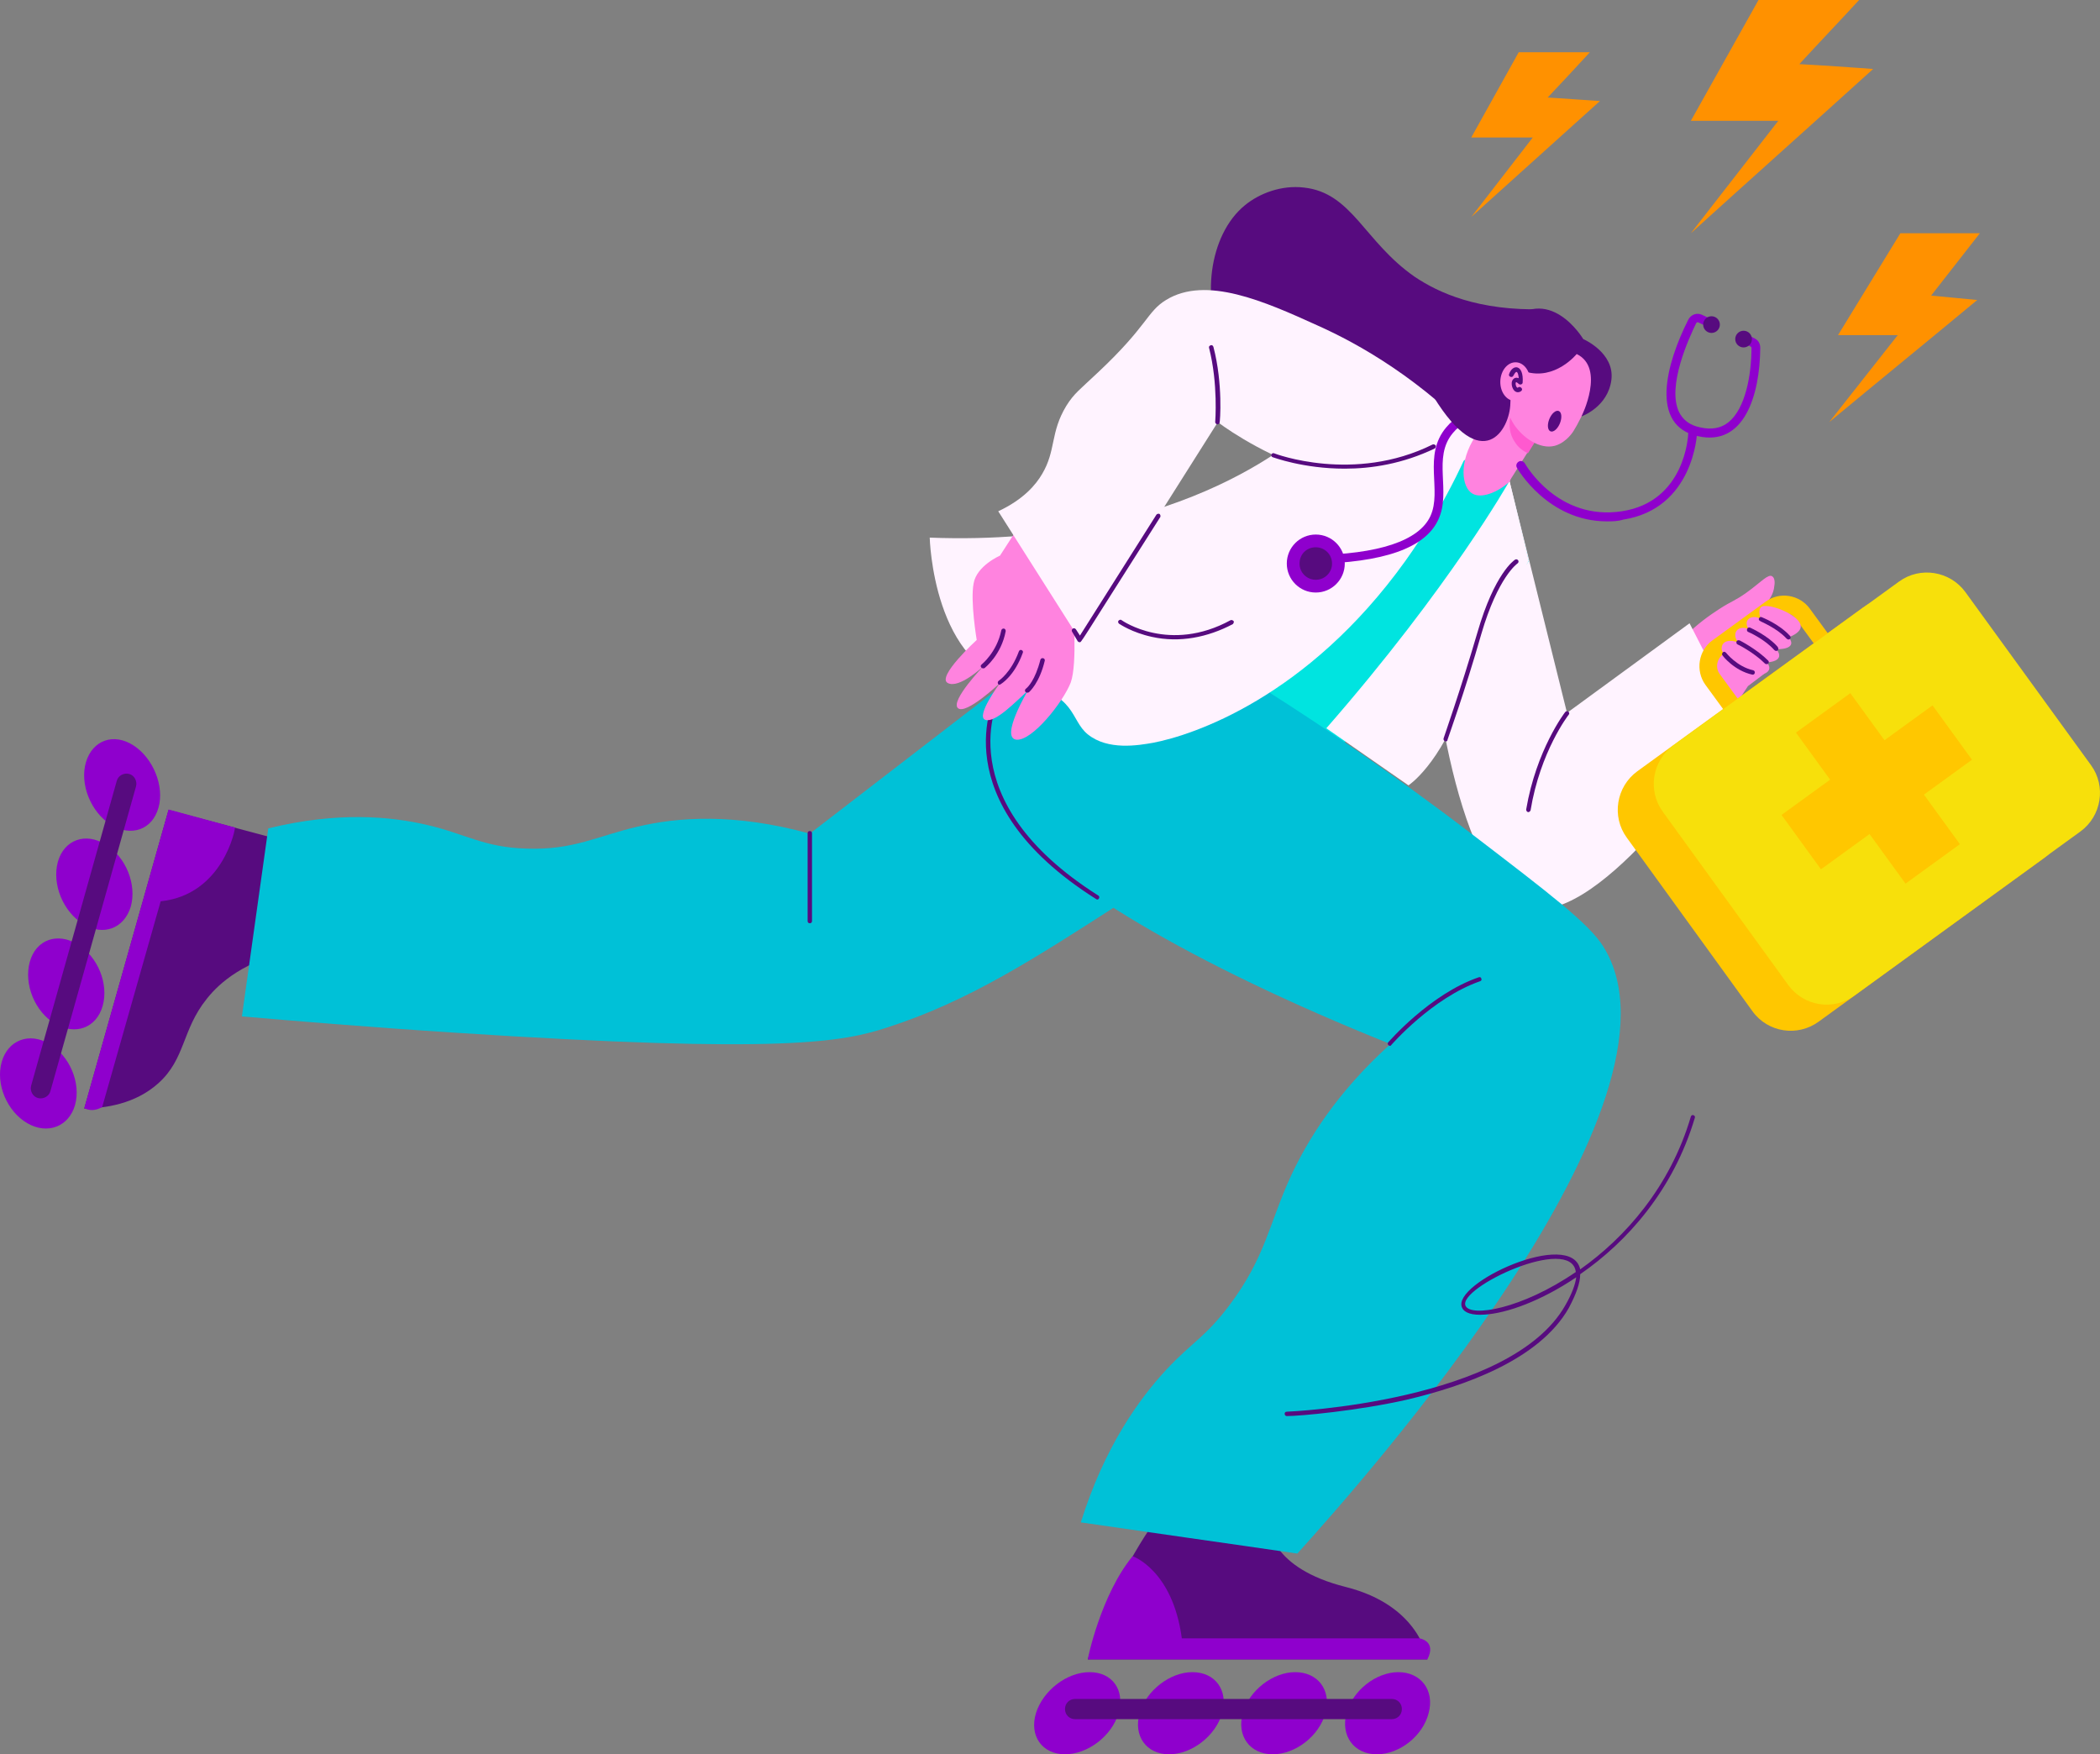 <svg xmlns="http://www.w3.org/2000/svg" enable-background="new 0 0 512 512" viewBox="15.92 57.2 478.13 399.4"><rect x="15.92" y="57.2" width="478.13" height="399.4" fill="#808080" stroke="none"/><g id="Medical_Appointment"/><g id="Caring_Elderly_Patient"/><g id="Medical_Vaccine"/><g id="Emergency_Medical_Support"><g><g><path d="m312.8 99.9c-5.1-.6-10.1 1.3-13.4 4-8.4 6.8-10.1 22.3-4.6 32.1 11.7 21.1 59 20.6 59 20.6 4.5-9.7 9-19.4 13.5-29-14.8.4-23.8-3.7-29.3-7.4-11.5-8-14.2-19.1-25.2-20.3z" fill="#570b7f"/></g><g><path d="m280 402s-10 12.6-16.4 33h77.3s-1.5-12.2-18.6-16.5-17.3-13.6-17.3-13.6z" fill="#570b7f"/></g><g><path d="m82.7 249.2-28.4-7.6-19.2 68c4.7-.1 11.6-1 16.9-5.8 6.2-5.6 5.3-12.1 11-19.2 3-3.8 8.6-8.6 19.7-11.1z" fill="#570b7f"/></g><g><path d="m399.3 202.3c3.1-3.1 6-5.1 8-6.4 3.1-2 3.5-1.8 6.3-3.8 3.2-2.3 4.9-4.3 5.8-3.7.7.4.6 1.7.5 2.2-.3 3.7-4.1 5.9-4.9 6.3 0 0-6.3 5.9-11.6 9.8z" fill="#ff83df"/></g><g><path d="m404.6 199.1c-4.3 3-8.6 6-12.9 9 3.7 7.5 7.3 15 11 22.5 3.7-5.7 7.4-11.5 11.2-17.2 1.2-.9 2.5-1.9 3.7-2.8 0-.5 0-6.4-5-9.7-3.4-2.3-7-1.9-8-1.8z" fill="#ff83df"/></g><g><path d="m69.4 245.6c.2 0-2.6 15.3-16.9 16.8l-13.3 46.8s-1.9 1.4-4.1.3l19.2-68z" fill="#8f00cd"/></g><g><path d="m273.8 411.5s9.1 3.1 11.2 18.7h54.1s4 .6 1.8 4.8h-77.3c-.1 0 3-14.8 10.2-23.5z" fill="#8f00cd"/></g><g><g><path d="m270.6 447.2c-1.5 5.2-7 9.4-12.2 9.4s-8.2-4.2-6.6-9.4c1.6-5.1 7-9.3 12.2-9.3s8.1 4.1 6.6 9.3z" fill="#8f00cd"/></g><g><path d="m294.2 447.2c-1.5 5.2-6.9 9.4-12.1 9.4s-8.2-4.2-6.7-9.4c1.5-5.1 6.9-9.3 12-9.3 5.2 0 8.2 4.1 6.8 9.3z" fill="#8f00cd"/></g><g><path d="m317.7 447.2c-1.4 5.2-6.8 9.4-12 9.4s-8.3-4.2-6.8-9.4c1.4-5.1 6.8-9.3 11.9-9.3 5.2 0 8.3 4.1 6.9 9.3z" fill="#8f00cd"/></g><g><path d="m341.2 447.2c-1.3 5.2-6.6 9.4-11.8 9.4s-8.3-4.2-6.9-9.4c1.4-5.1 6.7-9.3 11.8-9.3s8.3 4.1 6.9 9.3z" fill="#8f00cd"/></g></g><g><path d="m332.8 448.6h-72.1c-1.3 0-2.3-1-2.3-2.3 0-1.3 1-2.3 2.3-2.3h72.1c1.3 0 2.3 1 2.3 2.3 0 1.3-1 2.3-2.3 2.3z" fill="#570b7f"/></g><g><g><path d="m41.2 245c-4.6-2.9-7.2-9.3-5.7-14.3s6.3-6.7 10.8-3.8 7.1 9.3 5.7 14.2c-1.4 5-6.2 6.7-10.8 3.9z" fill="#8f00cd"/></g><g><path d="m34.9 267.6c-4.6-2.8-7.2-9.1-5.8-14.2 1.4-5 6.3-6.8 10.9-3.9 4.6 2.8 7.1 9.1 5.7 14.1-1.5 5-6.3 6.8-10.8 4z" fill="#8f00cd"/></g><g><path d="m28.5 290.3c-4.6-2.7-7.2-9-5.8-14.1s6.3-6.8 10.9-4 7.1 9 5.7 14-6.2 6.8-10.8 4.1z" fill="#8f00cd"/></g><g><path d="m22.1 312.9c-4.6-2.7-7.2-8.9-5.8-13.9s6.3-6.9 10.9-4.1c4.6 2.7 7.2 8.9 5.8 13.9-1.4 4.9-6.3 6.8-10.9 4.1z" fill="#8f00cd"/></g></g><g><path d="m23 304.4 19.5-69.4c.3-1.2 1.6-1.9 2.8-1.6 1.2.3 1.9 1.6 1.6 2.8l-19.5 69.4c-.3 1.2-1.6 1.9-2.8 1.6-1.2-.3-1.9-1.6-1.6-2.8z" fill="#570b7f"/></g><g><path d="m276.5 188.3c-25.4 19.6-50.8 39.1-76.2 58.7-17.4-4.8-30.3-3.7-39.2-1.6-9.1 2.1-14.6 5.4-25.4 5-9.7-.3-13.6-3.3-22.6-5.4-8.2-1.9-20.2-3.1-36.1.8-2 14.3-4 28.5-6 42.8 11.5 1 28.2 2.4 48.3 3.7 75.3 4.9 88.6 2.1 98.7-1.2 18.6-6 33.5-15.7 53.1-28.3 14.6-9.4 26.2-18.3 34.2-24.9-9.6-16.7-19.2-33.2-28.8-49.6z" fill="#00c1d7"/></g><g><path d="m349.4 158.6c0 .5-.1 4.1 2.8 6.7 3 2.7 6.7 2 7.1 1.9 3-4.8 6.1-9.6 9.1-14.5l-6.1-5.3z" fill="#ff83df"/></g><g><path d="m360.6 149.7c.4-.6.8-1.1 1.3-1.7l6.3 5.4c-1.5 2.3-2.9 4.6-4.4 7-.8-.4-2.1-1.1-3-2.6-2.4-3.5-.4-7.8-.2-8.1z" fill="#ff59cf"/></g><g><circle cx="369.4" cy="143.9" fill="#ff83df" r="9.6"/></g><g><path d="m378.1 147.8c-.8 1.7-1.5 3.1-2.1 4.2-1.6 3.2-2.2 4-3 4.8-.5.5-1.6 1.5-3.1 1.9-3.5.9-7.4-2-9.3-4.9-2-3.1-1.9-6.4-1.8-7.8 0 0 .1-.8 1.7-5.9 10.6 4.6 6.6 2.8 17.6 7.7z" fill="#ff83df"/></g><g><path d="m359.1 164.7 13.6 54.8c9.3-6.8 18.6-13.6 27.9-20.4 3.8 7.4 7.6 14.8 11.3 22.2-6.2 9.2-33.3 48.1-48.9 42.3-1.9-.7-3.1-1.9-4.1-2.9-14.9-16.4-18-64.2-18.7-75.1 0 0 3.7-19.1 18.9-20.9z" fill="#fff3ff"/></g><g><path d="m319.6 153.4c-11.6 15.6-28.4 26.1-47.8 29.5 3.2 22.7 15.6 42.2 33.9 54.8 21.8-14 41.6-31.7 58.3-52.7-1.7-6.7-3.3-13.5-5-20.2l-8.8-7.6c-10.2-1.3-20.4-2.6-30.6-3.8z" fill="#00e4e0"/></g><g><path d="m271.8 182.8c-11.7 5.4-20.4 14.8-25.1 26.1-2.4 3.6-6.5 10.8-5.9 19.9 0 0 .5 7.8 5.8 15.8 8.3 12.6 40.2 32 85.9 50.3-12.3 11.1-18.8 21.8-22.6 29.9-5 10.8-5.8 18.6-14.1 29.6-5.4 7.2-8.4 8.3-14.3 14.6-6.3 6.8-14.1 17.6-19.5 34.8 16.4 2.4 32.9 4.7 49.3 7.1 15-16.6 91.9-103.1 69.6-138.3-3.3-5.2-12.1-11.9-29.6-25.3-18.8-14.4-35-25.2-46-32.2-11.3-10.9-22.4-21.6-33.5-32.3z" fill="#00c1d7"/></g><g><path d="m314.3 154.2s-27.5 27.7-86.7 25.4c0 0 .7 29.9 20.6 33.3 12.9 2.2 11.3 8.2 15.4 11.5 4.6 3.7 11.5 2.5 14.9 1.9 8.9-1.7 35-10.2 57.4-41.4 4.2-5.9 10.3-15.3 15.6-28.1-8.3-.8-16.6-1.7-24.9-2.5h-12.3z" fill="#fff3ff"/></g><g><path d="m359.6 166.7s-13.4 23.9-41.7 56.3l18.7 13s7.2-4.6 12.8-20.4 14.6-30.7 14.6-30.7z" fill="#fff3ff"/></g><g><g><path d="m430 289.8 51.4-37.3c4.8-3.5 5.9-10.3 2.4-15.1l-28.6-39.5c-3.5-4.8-10.3-5.9-15.1-2.4l-51.4 37.3c-4.8 3.5-5.9 10.3-2.4 15.1l28.6 39.5c3.5 4.9 10.3 5.9 15.1 2.4z" fill="#ffc700"/></g><g><path d="m409.9 220.9-5.7-7.8c-2.3-3.2-1.6-7.8 1.6-10.1l12.1-8.8c3.2-2.4 7.8-1.6 10.1 1.6l5.7 7.8c2.3 3.2 1.6 7.8-1.6 10.1-13.2 9.6-12 8.8-12.1 8.8-3.2 2.3-7.8 1.6-10.1-1.6zm10.4-23.5-12.1 8.8c-1.4 1-1.8 3.1-.7 4.5l5.7 7.8c1 1.4 3.1 1.8 4.5.7l12.1-8.8c1.4-1 1.8-3.1.7-4.5l-5.7-7.8c-1-1.4-3-1.8-4.5-.7z" fill="#ffc700"/></g><g><path d="m438.2 283.8 51.4-37.3c4.8-3.5 5.9-10.3 2.4-15.1l-28.6-39.4c-3.5-4.8-10.3-5.9-15.1-2.4l-51.4 37.3c-4.8 3.5-5.9 10.3-2.4 15.1l28.6 39.5c3.5 4.8 10.3 5.9 15.1 2.3z" fill="#f7e00b"/></g><g><g><path d="m435.6 215.4h15.3v42.5h-15.3z" fill="#ffc700" transform="matrix(-.809 .587 -.587 -.809 940.991 167.954)"/></g><g><path d="m435.6 215.4h15.3v42.5h-15.3z" fill="#ffc700" transform="matrix(.587 .809 -.809 .587 374.483 -261.05)"/></g></g></g><g><path d="m407.9 204.8c-.1 2.3 7.4 6.7 9.7 5.8 2.2-.9.6-2.6.6-2.6s4.4-.1 2.2-3c0 0 5 .2 2.8-2.7 2.2-.9 2.7-1.8 2.7-2.4.2-2.7-8-5.8-9.1-4.4-.2.2-.3.7-.3 1.1 0 .8.3 1.4.5 1.7-1.2-1-2.7-.7-3.2.1-.4.6-.2 1.7.6 2.4-1-1-2.5-.8-3.1 0-.5.7-.4 1.9.5 2.7-1.8-.7-3.8-.6-3.9 1.3z" fill="#ff83df"/></g><g><path d="m418.2 208.4c-.1 0-.3 0-.4-.1-2.5-2.5-6.2-4.4-6.3-4.4-.2-.1-.3-.4-.2-.7.1-.2.4-.3.7-.2.2.1 3.9 2 6.5 4.6.3.3.1.8-.3.8z" fill="#570b7f"/></g><g><path d="m420.3 205.4c-.1 0-.3-.1-.4-.2-2.1-2.4-5.8-4.1-5.9-4.1-.3-.1-.4-.4-.3-.7s.4-.4.7-.3c.2.1 4 1.8 6.2 4.3.4.5.2 1-.3 1z" fill="#570b7f"/></g><g><path d="m423.1 202.8c-.1 0-.3-.1-.4-.2-2.3-2.5-6-3.9-6-4-.3-.1-.4-.4-.3-.6.1-.3.4-.4.6-.3s3.9 1.5 6.4 4.2c.4.3.2.9-.3.9z" fill="#570b7f"/></g><g><path d="m414.9 210.8c-4.1-.9-6.7-4.2-6.8-4.4-.2-.2-.1-.5.1-.7s.5-.1.7.1c0 0 2.5 3.2 6.2 4 .6.2.4 1.1-.2 1z" fill="#570b7f"/></g><g><path d="m363.9 242.1c-.3 0-.5-.3-.5-.6 2.3-13.6 8.8-22.1 8.9-22.2.4-.5 1.2.1.8.6-.1.1-6.5 8.4-8.7 21.8-.1.2-.3.4-.5.4z" fill="#570b7f"/></g><g><path d="m345.1 226c-.3 0-.6-.3-.5-.7 0-.1 3.8-10.8 7.7-24.1 3.9-13.5 8.4-16.5 8.6-16.6s.5-.1.7.2c.1.2.1.5-.2.7 0 0-4.4 3-8.2 16-3.8 13.3-7.7 24-7.7 24.1 0 .3-.2.4-.4.4z" fill="#570b7f"/></g><g><path d="m308.9 379.6c-.6 0-.7-1 0-1 .5 0 50.9-2.2 63.4-24.2 1.5-2.6 2.3-4.8 2.5-6.4-8 5.4-15.8 8.2-20.9 8.5-2.8.2-4.6-.4-5.1-1.6-2.5-5.5 24.9-18.1 26.9-8.7 10.2-7.2 20.5-18.8 25.2-34.8.1-.3.4-.4.6-.3.3.1.4.4.3.6-4.9 16.5-15.5 28.3-26.1 35.6 0 2-.9 4.5-2.6 7.7-6.7 11.8-23.8 17.8-37 20.9-11.1 2.5-24.2 3.7-27.2 3.7zm40.7-25.1c1.2 2.6 12.7.8 25.1-7.7-1-8.6-27 3.6-25.1 7.7z" fill="#570b7f"/></g><g><path d="m265.5 261.9c-35.5-22.4-23-46.3-22.9-46.5s.4-.3.7-.2c.2.1.3.4.2.7-.1.2-12.1 23.3 22.5 45.2.5.3 0 1.2-.5.8z" fill="#570b7f"/></g><g><path d="m332.4 295.3c-.4 0-.7-.5-.4-.8.1-.1 9.5-11 20.6-14.8.3-.1.5 0 .6.3s0 .5-.3.6c-10.9 3.8-20.1 14.4-20.2 14.5-.1.2-.2.2-.3.2z" fill="#570b7f"/></g><g><path d="m251.1 172.1-7.5 11.6s-5.3 2.3-6 6.3c-.8 4 .7 12.9.7 12.9s-9.2 8.4-6.6 9.8 8.1-3.8 8.1-3.8-7.5 7.8-5.8 9.5c1.8 1.7 9.6-5.7 9.6-5.7s-5.7 7.7-3.3 8.4c2.3.7 7-4.3 9.6-6.6 0 0-6.3 10.6-2.6 11.1 3.6.4 10.7-8.6 12.4-13 1.6-4.4.5-17.5.5-17.5s5.9-5.3 5.6-5.3c-.3-.1-14.7-17.7-14.7-17.7z" fill="#ff83df"/></g><g><path d="m353.9 158.7c-14.3-15.2-28.6-23.2-38-27.4-12.1-5.5-25.4-11.4-34.5-5.8-4.4 2.7-4.1 5.8-15.5 16.5-4 3.8-5.4 4.7-7.2 7.6-3.7 6.1-2.3 10.1-5.5 15.5-1.4 2.4-4.2 5.8-10 8.5 6.2 9.8 12.4 19.5 18.6 29.3 10.5-16.5 20.9-33 31.4-49.6-.1 0 35 26.9 60.7 5.4z" fill="#fff3ff"/></g><g><path d="m351.8 156.6c-3.8 5.8-3.1 11.6-.6 13 1.9 1.1 5.5-.1 8.5-2.8.1-.4 1.2-3.8-.9-6.9-2.6-3.6-6.8-3.3-7-3.3z" fill="#ff83df"/></g><g><path d="m239.4 208.5s3.5-2.8 4.5-7.8c.1-.3.3-.4.6-.4.3.1.4.3.4.6-1 5.4-4.7 8.3-4.8 8.4-.6.3-1.2-.4-.7-.8z" fill="#570b7f"/></g><g><path d="m243.3 212.2s2.8-1.8 4.6-6.7c.1-.3.4-.4.6-.3.3.1.4.4.3.6-1.9 5.3-4.9 7.1-5.1 7.2-.4.4-.9-.4-.4-.8z" fill="#570b7f"/></g><g><path d="m249.8 214.9c-.5 0-.7-.6-.3-.9s2.1-1.9 3.3-6.6c.2-.6 1.1-.4 1 .2-1.2 5.1-3.5 7.1-3.6 7.2-.2.1-.3.1-.4.1z" fill="#570b7f"/></g><g><path d="m261.7 203.4c-.2 0-.3-.1-.4-.2l-1.3-2.2c-.1-.2-.1-.5.2-.7.2-.1.5-.1.7.2l.9 1.4 17.4-27.5c.1-.2.5-.3.7-.2s.3.5.2.7c-19.2 30.2-17.9 28.5-18.4 28.5z" fill="#570b7f"/></g><g><path d="m322.1 163.9c-9.5 0-16.3-2.6-16.4-2.6-.3-.1-.4-.4-.3-.6.1-.3.4-.4.6-.3s18.2 6.9 36.1-2c.2-.1.5 0 .7.2.1.2 0 .5-.2.7-7.3 3.5-14.4 4.6-20.5 4.6z" fill="#570b7f"/></g><g><path d="m293.1 153.8c-.3 0-.5-.3-.5-.5 0-.1.7-8.7-1.4-16.9-.1-.3.1-.5.4-.6s.5.1.6.4c2.2 8.4 1.5 17.1 1.4 17.2 0 .2-.2.4-.5.4z" fill="#570b7f"/></g><g><path d="m278.2 202.2c-4.6-1-7.3-2.9-7.5-3-.2-.2-.3-.5-.1-.7s.5-.3.7-.1c.1.1 10.9 7.6 24.8 0 .2-.1.5 0 .7.2.1.2 0 .5-.2.7-5.7 3-12.1 4.3-18.4 2.9z" fill="#570b7f"/></g><g><ellipse cx="369.9" cy="153" fill="#570b7f" rx="2.5" ry="1.3" transform="matrix(.377 -.926 .926 .377 88.748 437.935)"/></g><g><path d="m200.3 267.4c-.3 0-.5-.2-.5-.5v-20c0-.3.2-.5.5-.5s.5.2.5.5v20c0 .3-.2.5-.5.5z" fill="#570b7f"/></g><g><path d="m313.7 184.6c0-.6.4-1 1-1 15.2-.2 24.3-3.3 26.9-8.9 2.7-5.9-1.8-13.8 3.6-20.2 2-2.4 4.9-4 8.7-4.8.5-.1 1.1.2 1.2.8.1.5-.2 1.1-.8 1.2-3.3.7-5.9 2-7.6 4.1-4.7 5.6-.3 13.2-3.3 19.7s-12.4 9.8-28.7 10.1c-.3-.1-1-.3-1-1z" fill="#8f00cd"/></g><g><path d="m381.8 175.9c-13.5 0-20.4-12-20.5-12.2-.3-.5-.1-1.1.4-1.4s1.1-.1 1.4.4 7.6 13.1 22.1 10.9c14.4-2.2 15.1-17.2 15.1-17.8s.5-1 1-1c.6 0 1 .5 1 1 0 .2-.8 17.2-16.8 19.7-1.3.4-2.5.4-3.7.4z" fill="#8f00cd"/></g><g><path d="m374.9 137.8s-4.9 6.1-11.7 4c0 0-3.3 1.1-3.4 7.2s-6.4 16.6-17.5-1.5c0 0 6.4-6 16.3-16.2s17.8 3.1 17.8 3.1 7.2 3.1 6.4 9.3-6.8 8.3-6.8 8.3 5.5-11-1.1-14.2z" fill="#570b7f"/></g><g><ellipse cx="360.9" cy="143.9" fill="#ff83df" rx="4.4" ry="3.4" transform="matrix(.039 -.999 .999 .039 203.081 499.008)"/></g><g><path d="m361.5 146.5c-1.2 0-1.8-2.1-1.1-2.9.3-.4.8-.5 1.3-.3 0-.4-.2-1.6-.6-1.4-.2.1-.5.6-.6.8-.2.6-1.2.3-1-.3.8-2.4 3.4-2.3 3.1 1.9 0 .4-.6.6-.9.3-.2-.2-.5-.4-.6-.4-.2.2-.1.9.2 1.2.1.1.1.1.3 0 .2-.2.5-.1.7.1.5.5-.2 1-.8 1z" fill="#570b7f"/></g><g><path d="m402.5 156.5c-11-2.4-7.3-16.4-2.2-26.5.6-1.2 2-1.7 3.2-1.1l2.3 1.1c.5.2.7.8.4 1.3-.2.5-.8.7-1.3.4l-2.3-1.1c-.2-.1-.4 0-.5.2-1.6 3.3-6.7 14.3-3.9 20.2.9 1.8 2.4 3 4.8 3.5 2.6.6 4.8.2 6.5-1.2 3.8-3.1 5.2-10.7 5.2-16.9 0-.1-.1-.3-.2-.3l-1.9-1c-.5-.3-.7-.9-.4-1.4s.9-.7 1.4-.4l1.9 1c.8.4 1.2 1.2 1.2 2.1-.1 10.9-3.7 22.5-14.2 20.1z" fill="#8f00cd"/></g><g><circle cx="315.5" cy="185.5" fill="#8f00cd" r="6.6"/></g><g><path d="m315.5 189.2c-2 0-3.7-1.6-3.7-3.7s1.6-3.7 3.7-3.7c2 0 3.7 1.6 3.7 3.7s-1.7 3.7-3.7 3.7z" fill="#570b7f"/></g><g><circle cx="405.6" cy="131.1" fill="#570b7f" r="1.9"/></g><g><circle cx="412.9" cy="134.4" fill="#570b7f" r="1.9"/></g><g><path d="m416.3 57.2-15.4 27.5h19.9l-19.9 25.6c13.8-12.5 27.7-24.9 41.5-37.4-5.6-.4-11.2-.8-16.8-1.1 4.5-4.9 9.1-9.7 13.6-14.6z" fill="#ff9100"/></g><g><path d="m361.7 69.1-10.8 19.4h14l-14 18.1c9.8-8.8 19.5-17.6 29.3-26.4-4-.3-7.9-.5-11.9-.8 3.2-3.4 6.4-6.8 9.6-10.3z" fill="#ff9100"/></g><g><path d="m448.6 110.3-14.2 23.2h13.6c-5.2 6.6-10.4 13.2-15.6 19.8 11.2-9.3 22.5-18.5 33.7-27.8-3.5-.3-7-.7-10.5-1l11.1-14.2z" fill="#ff9100"/></g></g></g><g id="Fractured_Person"/><g id="Recovery_Treatment"/><g id="Medical_Pharmacy"/><g id="Medical_Insurance"/><g id="Doctor_doing_Medical_Checkup_to_Patient"/><g id="Online_Consultation"/></svg>